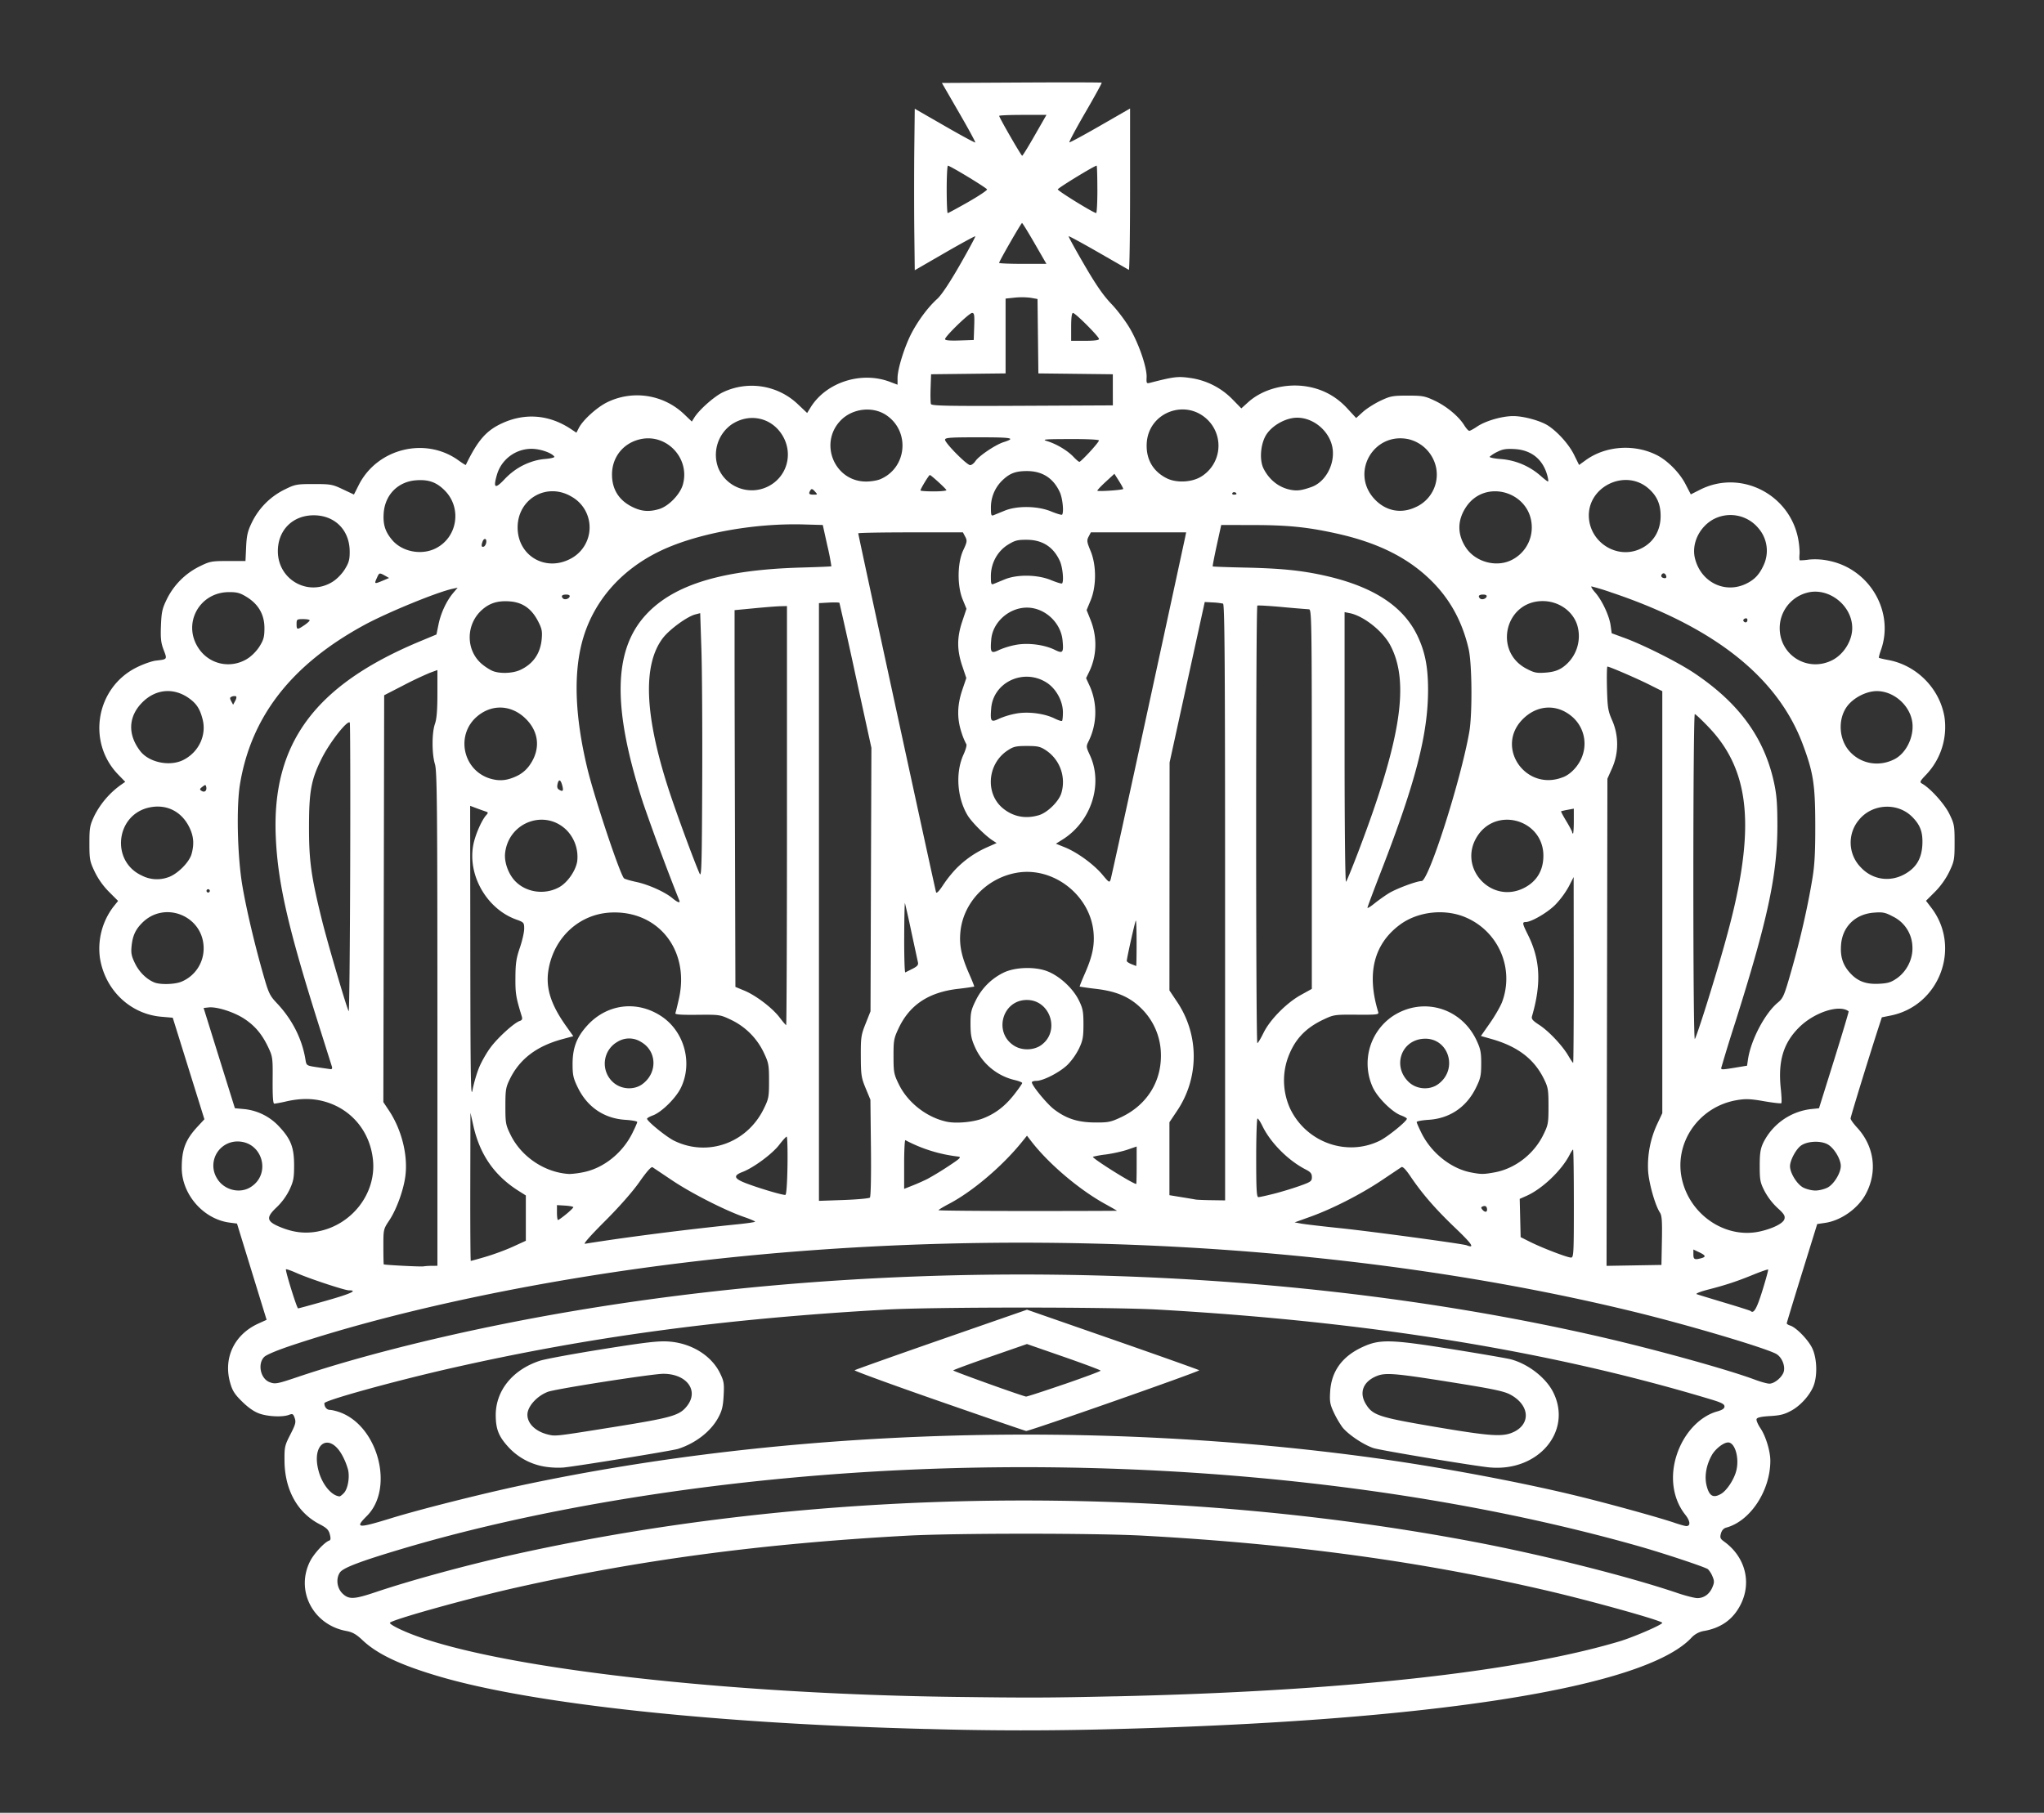 <svg xmlns="http://www.w3.org/2000/svg" width="62mm" height="55mm" viewBox="0 0 62 55"><rect x="0" y="0" width="62" height="55" fill="#333333" stroke="none"/><path d="M28.094 52.457c-6.391-.163-11.907-.755-14.746-1.586-1.191-.348-1.896-.68-2.345-1.102-.2-.189-.306-.249-.508-.287-1.005-.19-1.538-1.228-1.088-2.116.118-.233.438-.578.58-.625.044-.015.049-.067.017-.19-.036-.137-.095-.195-.31-.307-.669-.345-1.055-1.04-1.064-1.913-.004-.43.006-.474.178-.81.156-.303.174-.374.131-.497-.044-.128-.064-.14-.174-.097-.191.072-.62.055-.888-.036q-.242-.083-.526-.36c-.231-.226-.3-.332-.368-.572-.217-.753.12-1.466.849-1.8l.255-.116-.449-1.46-.449-1.46-.23-.03c-.789-.105-1.443-.854-1.446-1.654-.001-.56.112-.859.475-1.252l.212-.229-.48-1.54-.48-1.54-.356-.031c-.94-.085-1.696-.811-1.852-1.778a2.1 2.1 0 0 1 .403-1.552l.147-.183-.275-.275a2.3 2.3 0 0 1-.435-.612c-.148-.312-.16-.374-.16-.858 0-.482.013-.547.157-.852a2.6 2.6 0 0 1 .784-.914l.146-.102-.213-.22c-.96-.989-.674-2.643.563-3.254.199-.099.46-.19.58-.204.351-.04.346-.034.235-.325-.082-.215-.097-.35-.082-.74.017-.416.04-.516.183-.808a2.18 2.18 0 0 1 .986-.984c.316-.156.365-.165.865-.165h.53l.02-.429c.017-.358.047-.482.183-.759a2.17 2.17 0 0 1 .985-.981c.318-.157.363-.166.883-.166.513 0 .568.01.883.16l.336.158.146-.289c.561-1.112 2.026-1.472 3.03-.744.116.084.213.144.217.135.364-.75.621-1.044 1.105-1.266.702-.321 1.433-.258 2.091.182l.159.106.077-.15c.124-.238.546-.62.85-.77a2.065 2.065 0 0 1 2.34.358l.234.224.075-.12c.153-.244.617-.653.877-.773a2.03 2.03 0 0 1 2.278.38l.268.253.105-.17c.47-.76 1.532-1.104 2.401-.777l.236.089v-.204c0-.276.217-.967.43-1.37.208-.393.5-.782.773-1.029.128-.115.376-.487.687-1.03.268-.468.479-.86.468-.87s-.428.216-.928.505l-.908.525-.014-1.21c-.007-.667-.007-1.77 0-2.45l.014-1.24.908.522c.499.288.917.514.928.502.011-.01-.212-.422-.497-.913l-.516-.893 2.415-.013c1.328-.007 2.423-.005 2.432.005.01.01-.214.418-.498.907s-.5.895-.482.903c.018.007.44-.221.937-.507l.904-.52V5.75c0 1.353-.016 2.45-.037 2.438l-.922-.53c-.487-.279-.893-.5-.904-.49-.01.011.203.399.473.863.36.62.58.937.83 1.197.19.2.442.537.574.77.269.475.502 1.17.488 1.453-.009.178-.001.19.104.163.725-.186.845-.2 1.214-.147a2.22 2.22 0 0 1 1.285.647l.27.276.207-.187c.433-.392 1.122-.58 1.761-.48q.732.115 1.236.658l.279.302.203-.184c.112-.101.352-.254.533-.34.3-.142.372-.156.825-.156.455 0 .525.013.829.157.358.17.723.475.889.743.057.093.125.168.152.168s.13-.056.232-.125c.255-.175.76-.322 1.102-.322.32 0 .84.144 1.067.296.293.195.628.572.777.877l.153.31.199-.144c.607-.44 1.481-.5 2.165-.152.322.164.683.53.86.87l.165.318.284-.143c1.23-.621 2.725.138 2.976 1.51.03.16.046.366.037.458-.008.092-.004.172.01.177a2 2 0 0 0 .282-.024 2 2 0 0 1 .614.04c1.228.256 1.975 1.548 1.564 2.705-.043.12-.07.227-.06.236.008.009.137.04.285.067.86.16 1.554.863 1.701 1.723a2.1 2.1 0 0 1-.547 1.747c-.198.207-.212.235-.132.28.253.142.678.613.827.916.15.307.16.358.16.872 0 .512-.01.568-.16.883-.1.209-.263.44-.433.61l-.274.274.162.212c.916 1.2.247 2.973-1.234 3.27l-.268.054-.099.304c-.306.946-.849 2.713-.849 2.765 0 .034.088.156.195.273.529.573.629 1.349.262 2.027-.236.436-.753.8-1.235.868l-.234.034-.462 1.49c-.254.82-.462 1.505-.462 1.523 0 .02.047.05.106.068.185.06.55.436.67.693.13.28.157.749.06 1.07-.085.288-.384.642-.682.809-.217.121-.342.154-.656.173-.266.015-.395.043-.413.09-.015.038.04.166.12.285.159.236.297.692.297.98 0 .91-.608 1.834-1.338 2.03-.079.021-.135.084-.161.179-.034.125-.02.16.097.244.637.459.842 1.23.505 1.904-.223.446-.578.707-1.093.805a.67.67 0 0 0-.409.215c-1.422 1.504-7.83 2.517-17.494 2.765a99 99 0 0 1-5.712-.004zm5.737-.99c6.83-.151 12.172-.734 15.299-1.67.423-.128 1.291-.503 1.29-.56 0-.064-2.1-.652-3.476-.973-3.817-.89-7.722-1.423-12.268-1.672-1.435-.079-5.706-.078-7.153 0-4.397.24-8.125.735-11.871 1.577-1.474.331-3.825.988-3.825 1.069 0 .058.398.253.836.41 2.768.994 9.417 1.745 16.25 1.835 2.314.03 2.86.029 4.918-.017m-22.45-3.156c1.09-.369 2.826-.84 4.27-1.16 9.178-2.03 19.607-2.163 29.058-.371 2.104.399 4.686 1.049 6.18 1.556.245.083.514.151.598.151.2 0 .368-.121.455-.33.06-.141.06-.191.002-.328a.7.7 0 0 0-.137-.218c-.08-.064-1.362-.49-2.13-.707-6.996-1.978-15.552-2.773-23.843-2.214-4.954.334-9.78 1.15-13.68 2.315-1.226.366-1.744.563-1.841.702-.128.182-.096.469.07.635.193.192.349.187.997-.031m.496-2.251c.857-.264 2.737-.738 3.949-.996 8.037-1.713 17.357-2.007 25.928-.819 1.935.268 4.339.718 6.036 1.13.978.237 2.534.666 3.008.829.156.053.315.098.353.098.135 0 .122-.15-.03-.343-.43-.542-.493-1.33-.167-2.058.242-.54.67-.947 1.13-1.076.16-.045.225-.089.225-.153 0-.07-.093-.118-.41-.213-4.87-1.468-10.344-2.359-16.752-2.724-1.448-.083-6.846-.083-8.294 0-4.952.282-8.968.824-13.163 1.775-1.733.394-3.85.979-3.85 1.065 0 .114.071.2.167.202.059.001.192.033.296.07 1.168.417 1.665 2.308.827 3.147-.377.377-.29.385.747.066m4.703-1.553a1.92 1.92 0 0 1-1.122-.564c-.323-.342-.416-.562-.42-.994-.006-.752.508-1.39 1.34-1.663.16-.052 1.019-.211 1.906-.352 1.31-.209 1.687-.253 2-.231.685.047 1.294.422 1.557.96.118.241.13.312.11.679-.018.332-.049.46-.166.675-.226.416-.686.773-1.216.943-.171.055-3.042.522-3.477.566a2.6 2.6 0 0 1-.512-.019m2.017-1.207c1.81-.29 2.022-.352 2.252-.653.354-.464-.024-.965-.728-.965-.335 0-3.269.458-3.502.547-.335.128-.62.446-.62.695 0 .27.248.508.622.6.234.056.21.059 1.976-.224m26.609 1.225c-.424-.036-3.327-.519-3.54-.588-.31-.101-.785-.422-.953-.642a3 3 0 0 1-.26-.452c-.11-.239-.124-.327-.104-.632q.06-.91.965-1.334c.533-.25.85-.243 2.724.057.875.14 1.679.279 1.788.308.536.143 1.076.566 1.294 1.012.575 1.173-.455 2.395-1.914 2.27m.713-1.078c.524-.253.473-.819-.101-1.13-.198-.107-.513-.173-1.82-.382-1.692-.27-1.977-.293-2.245-.181-.41.17-.534.505-.318.854.208.336.389.395 2.115.688 1.685.285 2.043.308 2.37.15m-17.438-.936c-1.426-.496-2.577-.917-2.558-.934s1.204-.438 2.632-.935l2.597-.903 2.594.903c1.426.497 2.61.918 2.629.935.035.031-5.153 1.85-5.25 1.842-.028-.003-1.217-.411-2.644-.908m3.798-.51c.608-.21 1.105-.394 1.105-.412s-.503-.206-1.117-.42l-1.117-.388-1.118.388c-.615.213-1.118.4-1.118.413 0 .026 2.117.786 2.21.793.028.003.547-.166 1.155-.375m-21.846 3.3c.116-.125.177-.46.127-.696a2 2 0 0 0-.153-.397c-.39-.774-.977-.439-.743.425.11.41.39.75.634.771.02.002.08-.045.135-.103m41.774.025c.17-.1.385-.424.456-.688.104-.385-.033-.87-.244-.87-.139 0-.387.194-.495.385-.168.3-.227.636-.16.917.08.327.202.398.443.256M9.023 41.78c1.684-.568 3.912-1.143 6.246-1.611 10.625-2.133 22.978-1.985 33.314.4 1.681.388 3.855.992 4.658 1.294.171.064.365.117.43.117.162 0 .408-.215.44-.384.037-.192-.08-.44-.246-.525-.38-.194-2.631-.862-4.224-1.253-8.636-2.118-19.046-2.676-28.674-1.535-4.423.523-8.807 1.439-12.07 2.52-.47.155-.814.298-.882.366-.207.206-.116.653.154.762.173.07.231.059.854-.151m44.436-2.626c.106-.34.183-.625.173-.636-.011-.01-.207.057-.436.15-.505.207-.83.315-1.384.458-.232.06-.389.122-.348.138s.421.132.844.259c.423.126.78.24.793.252.093.094.186-.067.358-.621m-43.56.308q1.108-.314.685-.313c-.13 0-1.226-.363-1.591-.527-.164-.073-.307-.123-.319-.111-.028.028.33 1.184.368 1.185.016.001.401-.104.857-.234m3.207-1.057.162-.001v-7.488c-.001-6.488-.011-7.52-.075-7.732-.096-.314-.095-.95 0-1.221.053-.15.075-.417.075-.923v-.711l-.229.084a11 11 0 0 0-.807.383l-.579.298-.012 6.172-.013 6.172.173.26c.373.563.568 1.317.5 1.94-.044.424-.265 1.044-.49 1.383-.182.274-.182.278-.182.804 0 .291.005.532.012.536.04.02 1.122.075 1.204.061.055-.01.172-.017.261-.017m37.304-.765c.011-.595 0-.762-.062-.854-.143-.219-.328-.87-.356-1.252a3 3 0 0 1 .28-1.44l.15-.32V20.97l-.395-.198c-.379-.19-1.207-.548-1.27-.548-.016 0-.022.296-.013.658.016.593.032.69.16.98.2.459.198.99-.005 1.445l-.142.319-.013 7.39-.013 7.39.833-.014.832-.014zm-35.679.49c.238-.069.61-.206.826-.305l.393-.18V36.27l-.211-.133c-.737-.463-1.18-1.098-1.378-1.971l-.091-.405-.005 2.247c-.002 1.237.005 2.248.015 2.248.011 0 .214-.056.451-.125m36.87.044c.155-.042.14-.086-.062-.182l-.174-.083v.148c0 .153.036.17.236.117m-3.862-1.658c0-.901-.01-1.639-.024-1.639-.013 0-.06.073-.106.162-.243.472-.825 1.027-1.3 1.24l-.212.094.014.581.014.58.291.146c.364.182 1.12.472 1.236.474.081.002.087-.109.087-1.638m-3.599.737c-.602-.575-1.002-1.036-1.362-1.57-.138-.204-.23-.298-.27-.273l-.605.405c-.629.421-1.496.864-2.168 1.104l-.465.167.199.037c.11.02.646.083 1.192.14.919.095 3.711.473 3.825.518.26.102.17-.035-.346-.528m-25.409.333a99 99 0 0 1 3.54-.432c.348-.033.633-.074.633-.089s-.151-.08-.335-.143c-.573-.198-1.602-.722-2.174-1.106l-.603-.404c-.037-.024-.18.138-.396.447-.208.297-.613.757-1.049 1.192-.459.46-.67.7-.597.684.062-.013.503-.08.981-.149m-9.087-.226c1.028-.195 1.766-1.146 1.671-2.154-.08-.847-.622-1.525-1.415-1.77-.373-.115-.752-.123-1.202-.024a4 4 0 0 1-.378.073c-.038.001-.053-.218-.05-.706.006-.673 0-.722-.13-.998-.19-.404-.408-.663-.742-.88-.314-.202-.822-.362-1.066-.337l-.156.017.474 1.521.475 1.521.293.027a1.67 1.67 0 0 1 1.054.534c.35.376.448.627.449 1.165 0 .387-.018.487-.139.745a1.9 1.9 0 0 1-.39.534c-.323.303-.309.421.067.583.419.18.781.226 1.185.15m43.753-.003c.393-.09.698-.247.73-.375.025-.096-.015-.159-.213-.337a2 2 0 0 1-.39-.509c-.133-.261-.147-.337-.147-.762 0-.38.02-.518.108-.706a1.86 1.86 0 0 1 1.427-1.018l.263-.027.458-1.464c.251-.805.45-1.47.441-1.477-.278-.22-1.047.03-1.508.492-.475.475-.638 1.025-.55 1.855.024.227.031.424.016.44-.015.014-.25-.013-.524-.06-.404-.071-.556-.078-.817-.034-1.188.197-1.956 1.346-1.654 2.478.281 1.058 1.348 1.738 2.36 1.504m-36.223-.521c.12-.098.216-.193.216-.211 0-.019-.111-.04-.248-.049l-.248-.015v.226c0 .124.014.226.032.226s.13-.08.248-.177m16.707-.104c0-.004-.162-.097-.36-.206-.786-.433-1.707-1.214-2.236-1.897l-.134-.174-.161.199c-.59.728-1.488 1.491-2.192 1.862-.182.096-.33.185-.33.199s1.217.025 2.706.025 2.707-.004 2.707-.008m11.225-.034c0-.093-.047-.13-.13-.098-.054.021-.058.043-.014.096.073.087.144.088.144.003m-18.72-.366c.028-.028.041-.64.032-1.508l-.016-1.462-.144-.347c-.132-.319-.144-.4-.147-.969-.002-.576.008-.648.146-.993l.148-.373.013-3.997.014-3.997-.478-2.187a141 141 0 0 0-.492-2.212c-.009-.013-.152-.017-.318-.008l-.303.017v18.135l.75-.026c.412-.015.77-.048.796-.073m10.773-8.957c0-7.187-.012-9.046-.062-9.064a2 2 0 0 0-.309-.036l-.246-.013-.533 2.434-.533 2.434-.003 3.458-.002 3.458.218.326a2.96 2.96 0 0 1 0 3.348l-.218.326v2.213l.36.059c.198.032.393.065.434.073s.26.017.485.02l.41.006zm1.47 8.843c.216-.054.566-.16.778-.235.354-.125.385-.147.385-.272 0-.108-.04-.156-.188-.232-.527-.269-1.063-.807-1.31-1.314-.061-.127-.13-.232-.151-.232-.022 0-.04.537-.04 1.193 0 .963.013 1.192.066 1.192.037 0 .244-.045.46-.1m-14.743-.86c.007-.483-.004-.877-.025-.875-.021.001-.122.112-.224.246-.21.275-.778.696-1.112.824-.3.114-.266.206.13.354.433.162 1.106.359 1.168.342.03-.009.055-.36.063-.892m-16.293.662c.65-.396.37-1.39-.39-1.39a.732.732 0 0 0-.627 1.111c.203.355.679.485 1.017.279m47.844.007c.192-.103.398-.442.398-.653 0-.21-.206-.55-.398-.656-.217-.12-.617-.1-.81.038-.154.113-.332.446-.332.626 0 .204.21.544.398.645.095.05.262.092.372.092s.278-.042.372-.092m-27.303-.262a9 9 0 0 0 .63-.383c.362-.238.405-.28.299-.294a4.5 4.5 0 0 1-1.602-.498c-.02-.01-.037.318-.037.73v.748l.25-.099c.139-.054.345-.146.46-.204m6.343-.413v-.569l-.273.094c-.15.052-.445.118-.655.147a3 3 0 0 0-.398.07c-.04.04 1.202.82 1.314.826.006 0 .012-.256.012-.568m-16.81.216c.617-.113 1.199-.568 1.507-1.178.084-.168.154-.325.154-.35s-.165-.054-.366-.067c-.637-.041-1.144-.384-1.432-.97-.139-.282-.162-.382-.163-.705-.002-.508.124-.838.456-1.198.598-.647 1.501-.756 2.237-.269.699.463.959 1.421.59 2.175-.154.314-.588.74-.851.835-.096.035-.173.079-.173.099 0 .076.584.551.822.668 1.015.497 2.21.071 2.718-.969.15-.304.16-.361.16-.848 0-.483-.012-.546-.159-.856a2.1 2.1 0 0 0-.996-.997c-.33-.156-.346-.158-1.021-.151-.507.005-.681-.008-.665-.05.013-.033.062-.234.11-.448.327-1.472-.639-2.68-2.082-2.604-.94.05-1.704.75-1.874 1.72-.097.552.061 1.064.534 1.727l.216.304-.332.09c-.777.21-1.292.6-1.59 1.206-.126.257-.138.331-.138.83 0 .515.01.566.159.87.33.67 1.046 1.146 1.782 1.185a2.6 2.6 0 0 0 .397-.049m27.666 0c.62-.113 1.19-.552 1.477-1.136.15-.304.159-.355.159-.87 0-.499-.012-.573-.139-.83-.295-.602-.794-.983-1.581-1.208l-.33-.094.273-.39c.15-.214.317-.503.37-.642a2.02 2.02 0 0 0-1.05-2.542c-.646-.303-1.503-.216-2.065.209-.782.59-.998 1.48-.641 2.645.021.07-.055.079-.66.074-.666-.005-.692 0-1.009.15-.566.268-.896.635-1.092 1.215a2.06 2.06 0 0 0 .088 1.486c.492 1.025 1.716 1.463 2.718.972.237-.116.822-.59.822-.667 0-.02-.078-.064-.173-.099-.264-.095-.698-.52-.852-.835a1.736 1.736 0 0 1 .59-2.174c.914-.605 2.09-.263 2.554.742.116.25.138.363.136.702-.001.354-.021.446-.162.73-.286.583-.794.926-1.43.967-.201.013-.365.043-.365.068 0 .024.069.181.153.349.3.594.89 1.061 1.486 1.178.314.061.39.061.723 0m-15.508-1.641c.37-.146.658-.367.932-.715.137-.175.248-.334.248-.355s-.107-.063-.238-.093a1.76 1.76 0 0 1-1.187-.98c-.116-.256-.141-.378-.143-.708-.001-.352.017-.437.162-.73.18-.367.478-.663.845-.84.342-.166.937-.186 1.313-.044.375.141.786.518.967.886.12.246.139.34.139.73 0 .38-.02.489-.132.727a2 2 0 0 1-.34.488c-.229.23-.744.498-.956.498-.075 0-.137.02-.137.044 0 .099.454.652.671.818.373.285.722.397 1.241.401.406.003.48-.012.795-.16.819-.386 1.269-1.149 1.202-2.036a1.98 1.98 0 0 0-.579-1.255c-.351-.352-.75-.526-1.368-.601a10 10 0 0 1-.51-.07c-.009-.005.064-.188.16-.406.226-.515.295-.85.258-1.248-.105-1.129-1.225-1.995-2.33-1.8-.913.16-1.625.91-1.708 1.8-.037.398.032.733.258 1.248.097.218.169.401.161.406a9 9 0 0 1-.51.07c-.877.106-1.448.487-1.78 1.188-.147.31-.158.372-.157.856 0 .485.012.545.16.848.272.56.853 1.011 1.462 1.138.292.06.806.011 1.1-.105m-15.296-1.533c.072-.178.231-.457.354-.621.226-.302.717-.747.885-.8.067-.022.083-.058.059-.136-.179-.587-.196-.689-.193-1.175.002-.43.025-.59.134-.908.073-.212.132-.472.132-.578 0-.186-.009-.196-.242-.28-.9-.324-1.488-1.36-1.297-2.288.062-.297.247-.719.384-.875.069-.077.067-.089-.018-.116a10 10 0 0 1-.28-.1l-.186-.07.005 4.483c.004 3.819.014 4.43.068 4.134.036-.191.123-.493.195-.67m4.948.502c.471-.338.456-1.005-.03-1.284a.67.67 0 0 0-.715-.007.76.76 0 0 0-.138 1.226c.24.22.626.248.883.065m24.14 0c.638-.458.314-1.445-.454-1.381-.674.055-.93.846-.427 1.316.235.22.624.248.88.065m-33.549-.54-.396-1.254c-.935-2.96-1.246-4.32-1.306-5.717-.123-2.83 1.183-4.6 4.379-5.931l.495-.206.062-.304c.069-.343.241-.712.444-.954l.137-.162-.164.036c-.479.105-1.989.726-2.671 1.098-2.203 1.2-3.429 2.772-3.768 4.83-.114.696-.078 2.197.074 3.088.122.714.37 1.768.63 2.676.165.579.197.647.419.882.465.494.764 1.087.864 1.712.029.178.03.179.363.229.184.027.364.053.4.057.04.005.055-.025.038-.08m42.586.031.34-.056.03-.204c.091-.588.516-1.391.905-1.712.161-.133.194-.21.417-.996.265-.928.488-1.908.629-2.762.069-.416.09-.808.088-1.64-.002-1.22-.06-1.585-.382-2.444-.763-2.033-2.686-3.555-5.813-4.603a7 7 0 0 0-.59-.18c-.029 0 .02.083.108.183.21.239.43.708.47 1.004l.032.234.382.14c.582.213 1.622.736 2.109 1.06 1.372.916 2.14 1.97 2.435 3.34.08.373.1.648.1 1.316-.004 1.486-.293 2.832-1.281 5.959a47 47 0 0 0-.424 1.378c0 .051.042.05.445-.017m-4.917-2.961-.003-2.819-.151.294a2.7 2.7 0 0 1-.408.55c-.24.24-.726.522-.898.522-.108 0-.1.046.072.39.374.754.41 1.474.122 2.468-.024.081.02.134.218.262.288.187.699.621.882.933.07.12.137.219.148.219s.019-1.269.018-2.82m-16.153 2.281c.583-.415.28-1.369-.435-1.369-.758 0-1.024 1.013-.367 1.4.239.14.58.127.802-.03m6.742-.37c.193-.398.695-.908 1.13-1.15l.336-.186v-5.757c0-5.45-.005-5.758-.087-5.76a39 39 0 0 1-.807-.068c-.397-.036-.737-.056-.758-.044-.049.027-.049 13.277 0 13.274.02-.002.104-.14.186-.31m13.454-.905c.413-1.323.683-2.284.848-3.018.58-2.59.355-4.133-.78-5.333-.217-.229-.415-.416-.439-.416s-.044 2.087-.044 4.952c0 2.956.018 4.933.045 4.905.025-.026.191-.517.37-1.09m-27.908-5.687v-6.358l-.198.005c-.11.002-.467.03-.795.062l-.596.057v1.453c0 .799.006 3.37.013 5.715l.012 4.263.27.112c.353.146.855.529 1.072.817.095.125.184.229.197.23.014 0 .025-2.86.025-6.357M10.61 21.922c-.077-.077-.601.592-.846 1.078-.323.644-.39.997-.391 2.067-.002 1.042.062 1.511.388 2.832.172.698.756 2.688.816 2.781.018.027.038-1.926.045-4.342s.002-4.402-.012-4.416m-5.103 7.861a1.09 1.09 0 0 0 .67-1.02c-.008-.974-1.183-1.453-1.868-.76-.2.201-.285.388-.317.694-.023.222-.005.31.105.536.128.262.352.481.587.575.18.073.622.06.823-.025m52.026-.098c.311-.216.5-.604.475-.975a1.05 1.05 0 0 0-.585-.9c-.24-.127-.31-.142-.585-.12-.563.043-.954.427-.994.978-.026.351.05.598.256.832.234.267.488.367.887.348.274-.013.371-.042.546-.163m-29.85-.294c.143-.073.18-.117.16-.197l-.199-.923a29 29 0 0 0-.194-.87c-.01-.026-.021.44-.023 1.036s.013 1.076.033 1.066zm6.793-.78c0-.387-.01-.693-.024-.68-.023.023-.274 1.143-.274 1.224 0 .022.061.065.137.095l.149.059c.006.003.012-.311.012-.698m7.645-1.506c.225-.14.85-.374 1-.374.213 0 1.181-3.024 1.446-4.52.096-.543.085-2.063-.018-2.515-.178-.777-.517-1.427-1.024-1.965-.72-.763-1.671-1.255-2.991-1.546-.872-.193-1.474-.254-2.527-.255l-.964-.002-.136.62c-.074.342-.13.629-.122.637s.436.024.951.035c1.106.023 1.74.086 2.452.246 1.462.328 2.38.925 2.809 1.828.229.482.318.936.32 1.62.002 1.35-.376 2.816-1.414 5.493-.233.6-.424 1.11-.424 1.134s.095-.035.212-.13c.116-.093.31-.231.43-.306m-21.518.21a72 72 0 0 1-1.093-2.943c-.94-2.888-.913-4.646.087-5.725.847-.916 2.325-1.362 4.724-1.428.486-.014.89-.03.897-.038a7 7 0 0 0-.124-.633l-.137-.62-.568-.016c-1.567-.045-3.338.29-4.436.84-1.124.562-1.915 1.467-2.255 2.578-.31 1.019-.273 2.35.113 3.964.21.883.988 3.217 1.116 3.353.02.022.186.071.367.11.367.076.873.303 1.1.492.163.136.249.163.21.066m8.412-.974c.28-.277.573-.478.93-.637l.284-.126-.124-.081c-.234-.153-.644-.566-.764-.772-.315-.537-.363-1.295-.115-1.835.068-.15.106-.29.083-.314a2 2 0 0 1-.144-.35c-.14-.42-.134-.825.02-1.285l.125-.369-.124-.369c-.163-.486-.163-.864.003-1.356l.126-.377-.114-.278c-.172-.416-.164-1.114.016-1.498.118-.251.123-.29.06-.41l-.07-.132h-1.587c-.873 0-1.588.013-1.588.029 0 .048 2.335 10.818 2.361 10.892.016.042.098-.044.215-.224a3.7 3.7 0 0 1 .407-.508m-22.652.688a.05.05 0 0 0-.05-.05.05.05 0 0 0-.05.05.05.05 0 1 0 .1 0m10.595-.11c.255-.14.507-.503.55-.792a1.16 1.16 0 0 0-.317-.935c-.656-.656-1.76-.252-1.87.684-.033.27.093.631.295.847.332.355.901.438 1.342.196m29.274.019c.384-.197.584-.535.582-.982-.006-1.086-1.427-1.497-2.008-.58-.601.948.427 2.074 1.426 1.562M34.826 21.49c.604-2.786 1.11-5.128 1.126-5.203l.027-.136h-2.89l-.068.13c-.06.116-.054.162.059.434.179.43.18 1.068.003 1.497l-.123.298.118.294c.209.52.195 1.091-.038 1.573l-.096.198.122.266a1.98 1.98 0 0 1-.035 1.626c-.091.182-.091.184.033.455.4.875.035 2-.825 2.544l-.21.132.277.112c.374.152.871.515 1.132.826.207.248.216.253.253.139.02-.065.532-2.398 1.135-5.185m6.396 4.297c1.28-3.374 1.543-5.097.947-6.214-.227-.427-.809-.886-1.228-.97l-.156-.031v4.114c0 2.398.018 4.094.044 4.067.024-.026.201-.461.393-.966M5.09 26.62c.275-.083.65-.452.721-.71.08-.29.065-.517-.049-.77-.232-.512-.7-.755-1.233-.641-1.017.218-1.176 1.624-.234 2.062a1 1 0 0 0 .795.059m52.71-.113c.33-.193.486-.46.51-.87.02-.383-.06-.605-.309-.854-.442-.443-1.207-.402-1.609.086a1.07 1.07 0 0 0 .046 1.441c.357.388.902.467 1.362.197m-36.524-6.783-.037-1.121-.15.039c-.247.064-.781.454-.981.715-.616.808-.56 2.328.171 4.585.222.684.77 2.177.943 2.565.057.127.068-.285.078-2.757.007-1.598-.004-3.41-.024-4.026m26.462 5.188v-.378l-.186.035c-.103.019-.193.04-.2.047s.065.144.162.303c.096.16.174.309.174.33 0 .023.011.04.025.04s.025-.17.025-.377m-16.223-.18c.253-.076.592-.405.675-.657a1.16 1.16 0 0 0-.455-1.305c-.18-.12-.256-.137-.587-.137s-.406.017-.587.137c-.618.408-.684 1.32-.128 1.764.312.25.683.317 1.082.198m-25.26-.855c-.015-.074-.026-.075-.116-.006-.085.065-.089.083-.025.124.09.059.165-.004.142-.118m10.806-.015c-.048-.205-.109-.242-.147-.089-.024.093-.013.15.034.18.117.075.147.05.113-.091m-1.36-.33a1 1 0 0 0 .382-.344c.314-.466.264-.982-.132-1.376-.426-.425-1.014-.46-1.466-.087-.687.567-.445 1.675.416 1.907.277.074.503.046.8-.1m31.72.044c.258-.105.505-.395.592-.693a1.08 1.08 0 0 0-.35-1.158c-.454-.373-1.04-.338-1.47.09-.86.856.092 2.222 1.227 1.76m10.047-.543c.35-.181.588-.666.54-1.098-.06-.521-.555-.966-1.078-.966-.327 0-.73.212-.918.484-.268.386-.231.977.083 1.335.343.391.899.49 1.373.245m-51.903.023c.465-.237.706-.75.58-1.234-.078-.305-.177-.462-.39-.62-.468-.347-1.023-.306-1.436.107-.428.428-.453.972-.068 1.476.267.35.901.482 1.314.271m25.27-1.408c.367-.063.85.001 1.158.154.108.053.207.085.222.07.014-.014.026-.13.026-.257 0-.352-.214-.734-.513-.916-.694-.424-1.597.005-1.662.788-.034.409-.01.44.245.317a2.4 2.4 0 0 1 .525-.156m-23.683-.523a.2.2 0 0 0-.123.012c-.06.023-.064.05-.017.137l.058.109.065-.12c.038-.071.045-.128.017-.138m8.623-.796c.396-.182.617-.501.656-.946.02-.237.003-.316-.12-.55-.196-.372-.467-.558-.853-.586-.354-.026-.602.049-.832.251-.503.441-.507 1.232-.008 1.652.09.076.23.167.313.203.213.094.613.082.844-.024m31.616-.075a1.16 1.16 0 0 0 .447-1.296c-.14-.426-.564-.718-1.04-.72-1.141-.005-1.512 1.517-.5 2.05.24.126.31.14.585.12.225-.018.366-.06.508-.154m-39.89-.267c.131-.08.286-.238.372-.377.123-.198.147-.29.147-.554q0-.609-.537-.942c-.203-.125-.294-.15-.545-.148-.904.006-1.416.97-.91 1.712.33.487.97.621 1.473.31m48.077.042c.348-.178.604-.59.604-.973 0-.688-.717-1.249-1.373-1.072a1.11 1.11 0 0 0-.827 1.072c0 .83.854 1.351 1.596.973m-24.742-.468c.368-.063.85.002 1.162.157.24.119.267.083.231-.291-.052-.542-.542-.992-1.08-.992-.543 0-1.04.443-1.083.965-.034.41-.01.44.245.317a2.4 2.4 0 0 1 .525-.156M9.229 18.97c.09-.061.164-.128.164-.149s-.089-.037-.198-.037c-.188 0-.199.008-.199.15 0 .178.02.18.233.036m43.775-.16c0-.044-.03-.061-.074-.044-.041.016-.062.048-.047.073.043.07.121.052.121-.029m-35.725-.709c.013-.039-.027-.062-.108-.062-.125 0-.163.048-.093.118.05.05.177.016.2-.056m27.815 0c.013-.039-.027-.062-.108-.062-.125 0-.163.048-.093.118.051.05.177.016.201-.056m-35.01-.447c.134-.082.287-.239.376-.382.125-.203.15-.294.148-.545-.004-.645-.45-1.092-1.09-1.093-.639 0-1.089.45-1.089 1.089 0 .868.92 1.386 1.656.931m42.908.043c.24-.123.379-.275.505-.552a1.04 1.04 0 0 0-.157-1.116 1.1 1.1 0 0 0-1.393-.26c-.416.245-.641.739-.534 1.173.182.733.927 1.09 1.579.755m-22.513-.12c.377-.155.995-.145 1.4.023.17.07.322.116.336.101.06-.06.018-.496-.067-.68q-.292-.642-1.003-.644c-.278-.002-.362.02-.569.148-.321.198-.52.563-.52.954 0 .24.01.268.087.236zm-18.861.037.184-.078-.124-.07c-.167-.093-.174-.092-.24.054-.093.204-.088.206.18.094m38.92-.146c-.031-.083-.097-.098-.137-.032-.034.054.017.106.101.106.037 0 .053-.031.036-.074m-33.241-.511a1.07 1.07 0 0 0 .044-1.886c-.748-.449-1.64.058-1.64.932 0 .853.834 1.351 1.596.954m28.494.061a1.1 1.1 0 0 0 .672-1.015c0-1.067-1.394-1.507-1.988-.628-.274.405-.277.836-.01 1.24.275.415.867.595 1.326.403m-32.589-.374c.673-.326.82-1.23.286-1.765-.25-.25-.488-.335-.867-.307-.551.04-.947.444-.983 1.004-.022.342.047.558.256.806.3.356.876.471 1.308.262m36.513.026c.416-.173.656-.546.656-1.015 0-.356-.11-.608-.365-.832-.71-.623-1.875-.05-1.81.89.053.749.836 1.243 1.519.957m-34.966-.212c.018-.124-.065-.146-.11-.03-.047.124-.036.18.032.158.034-.01.07-.069.078-.128m15.73-.966c.376-.153.996-.143 1.4.023.17.07.322.115.336.1.06-.06.018-.496-.067-.68q-.295-.643-.999-.643c-.352 0-.532.071-.766.303a1.14 1.14 0 0 0-.326.804c0 .235.01.262.086.23zm-10.487-.047c.289-.085.639-.447.722-.745.221-.789-.484-1.547-1.28-1.377-.529.114-.877.55-.87 1.09.005.458.23.793.664.99.258.116.475.128.764.042m22.97-.068a1.08 1.08 0 0 0 .6-1.183 1.12 1.12 0 0 0-.834-.868c-1.062-.228-1.776 1.012-1.041 1.81.345.375.824.465 1.275.24m-18.246-.468c-.07-.077-.1-.086-.131-.038-.068.107-.048.138.09.138.129 0 .13-.002.04-.1m12.79.078c0-.052-.094-.074-.123-.028-.017.027.004.05.046.05.043 0 .078-.01.078-.022m-14.205-.229c.563-.284.764-.969.447-1.522-.324-.565-1.007-.722-1.556-.358a1.13 1.13 0 0 0-.403 1.326c.245.586.942.842 1.512.554m5.406.113c-.022-.052-.467-.458-.502-.458-.029 0-.285.42-.285.468 0 .016.181.029.402.029.22 0 .394-.018.385-.04m5.362-.033c.008-.009-.048-.116-.125-.238l-.141-.223-.26.239c-.142.13-.258.253-.258.273 0 .032.749-.016.784-.051m5.71-.06c.411-.146.7-.655.646-1.137-.06-.523-.555-.966-1.08-.966-.324 0-.723.212-.917.488-.19.27-.238.784-.101 1.056.173.344.468.575.819.643.2.04.339.02.633-.084m-23.887-.671c.213-.102.429-.162.636-.179.172-.014.301-.045.287-.069-.072-.116-.43-.24-.692-.24-.484 0-.914.321-1.049.784-.12.414-.06.447.237.132.167-.177.374-.33.581-.428m10.804.436c.817-.34.92-1.46.18-1.95-.407-.27-1.01-.201-1.364.153-.686.688-.208 1.866.759 1.866.144 0 .335-.031.425-.069m9.76-.094a1.1 1.1 0 0 0 .183-1.701c-.664-.664-1.795-.243-1.855.692-.03.481.18.857.6 1.07.304.155.788.127 1.072-.061m10.467-.058c-.14-.467-.484-.735-.977-.764-.26-.015-.368.002-.53.085a1 1 0 0 0-.23.147c-.015.024.14.056.346.071a2.06 2.06 0 0 1 1.189.5c.109.097.214.179.233.18.02 0 .005-.098-.031-.22m-17.334-.4c.102-.155.606-.495.852-.573.386-.124.266-.147-.747-.147-.883 0-1.028.01-1.028.074 0 .102.662.77.762.77.044 0 .116-.056.16-.124m3.467-.276c.153-.166.279-.322.279-.348 0-.028-.36-.045-.882-.043-.805.003-.864.009-.672.068.278.088.601.282.78.47.08.085.162.154.181.154.02 0 .16-.136.314-.301m.7-1.885v-.472l-1.128-.013-1.13-.013-.013-1.129-.013-1.128-.199-.036a2.2 2.2 0 0 0-.484-.007l-.286.03v2.27l-1.13.013-1.13.013-.014.418c-.008.23-.003.448.01.485.022.055.512.065 2.772.054l2.746-.013zM29.55 9.905c.012-.347.003-.41-.064-.41-.088 0-.82.71-.82.795q0 .055.435.04l.435-.015zm3.786.38c0-.072-.717-.79-.79-.79-.036 0-.055.146-.055.423v.422h.422c.277 0 .423-.019.423-.055m-1.953-2.9c-.196-.34-.368-.619-.382-.619-.028.001-.695 1.162-.695 1.21 0 .016.323.03.717.03h.718zm-2.018-1.254c.324-.185.583-.358.575-.384-.014-.048-1.115-.716-1.187-.72-.02 0-.037.322-.037.719s.014.72.03.72c.017 0 .295-.151.62-.335m3.92-.385c0-.397-.01-.72-.022-.72-.065 0-1.175.677-1.178.72-.004.045 1.078.713 1.164.718.02 0 .037-.322.037-.718m-1.9-1.64.355-.62h-.717c-.395 0-.717.013-.717.03 0 .05.668 1.21.697 1.21.015.001.187-.278.382-.62" style="fill:#fff;fill-opacity:1;stroke-width:.05"/></svg>